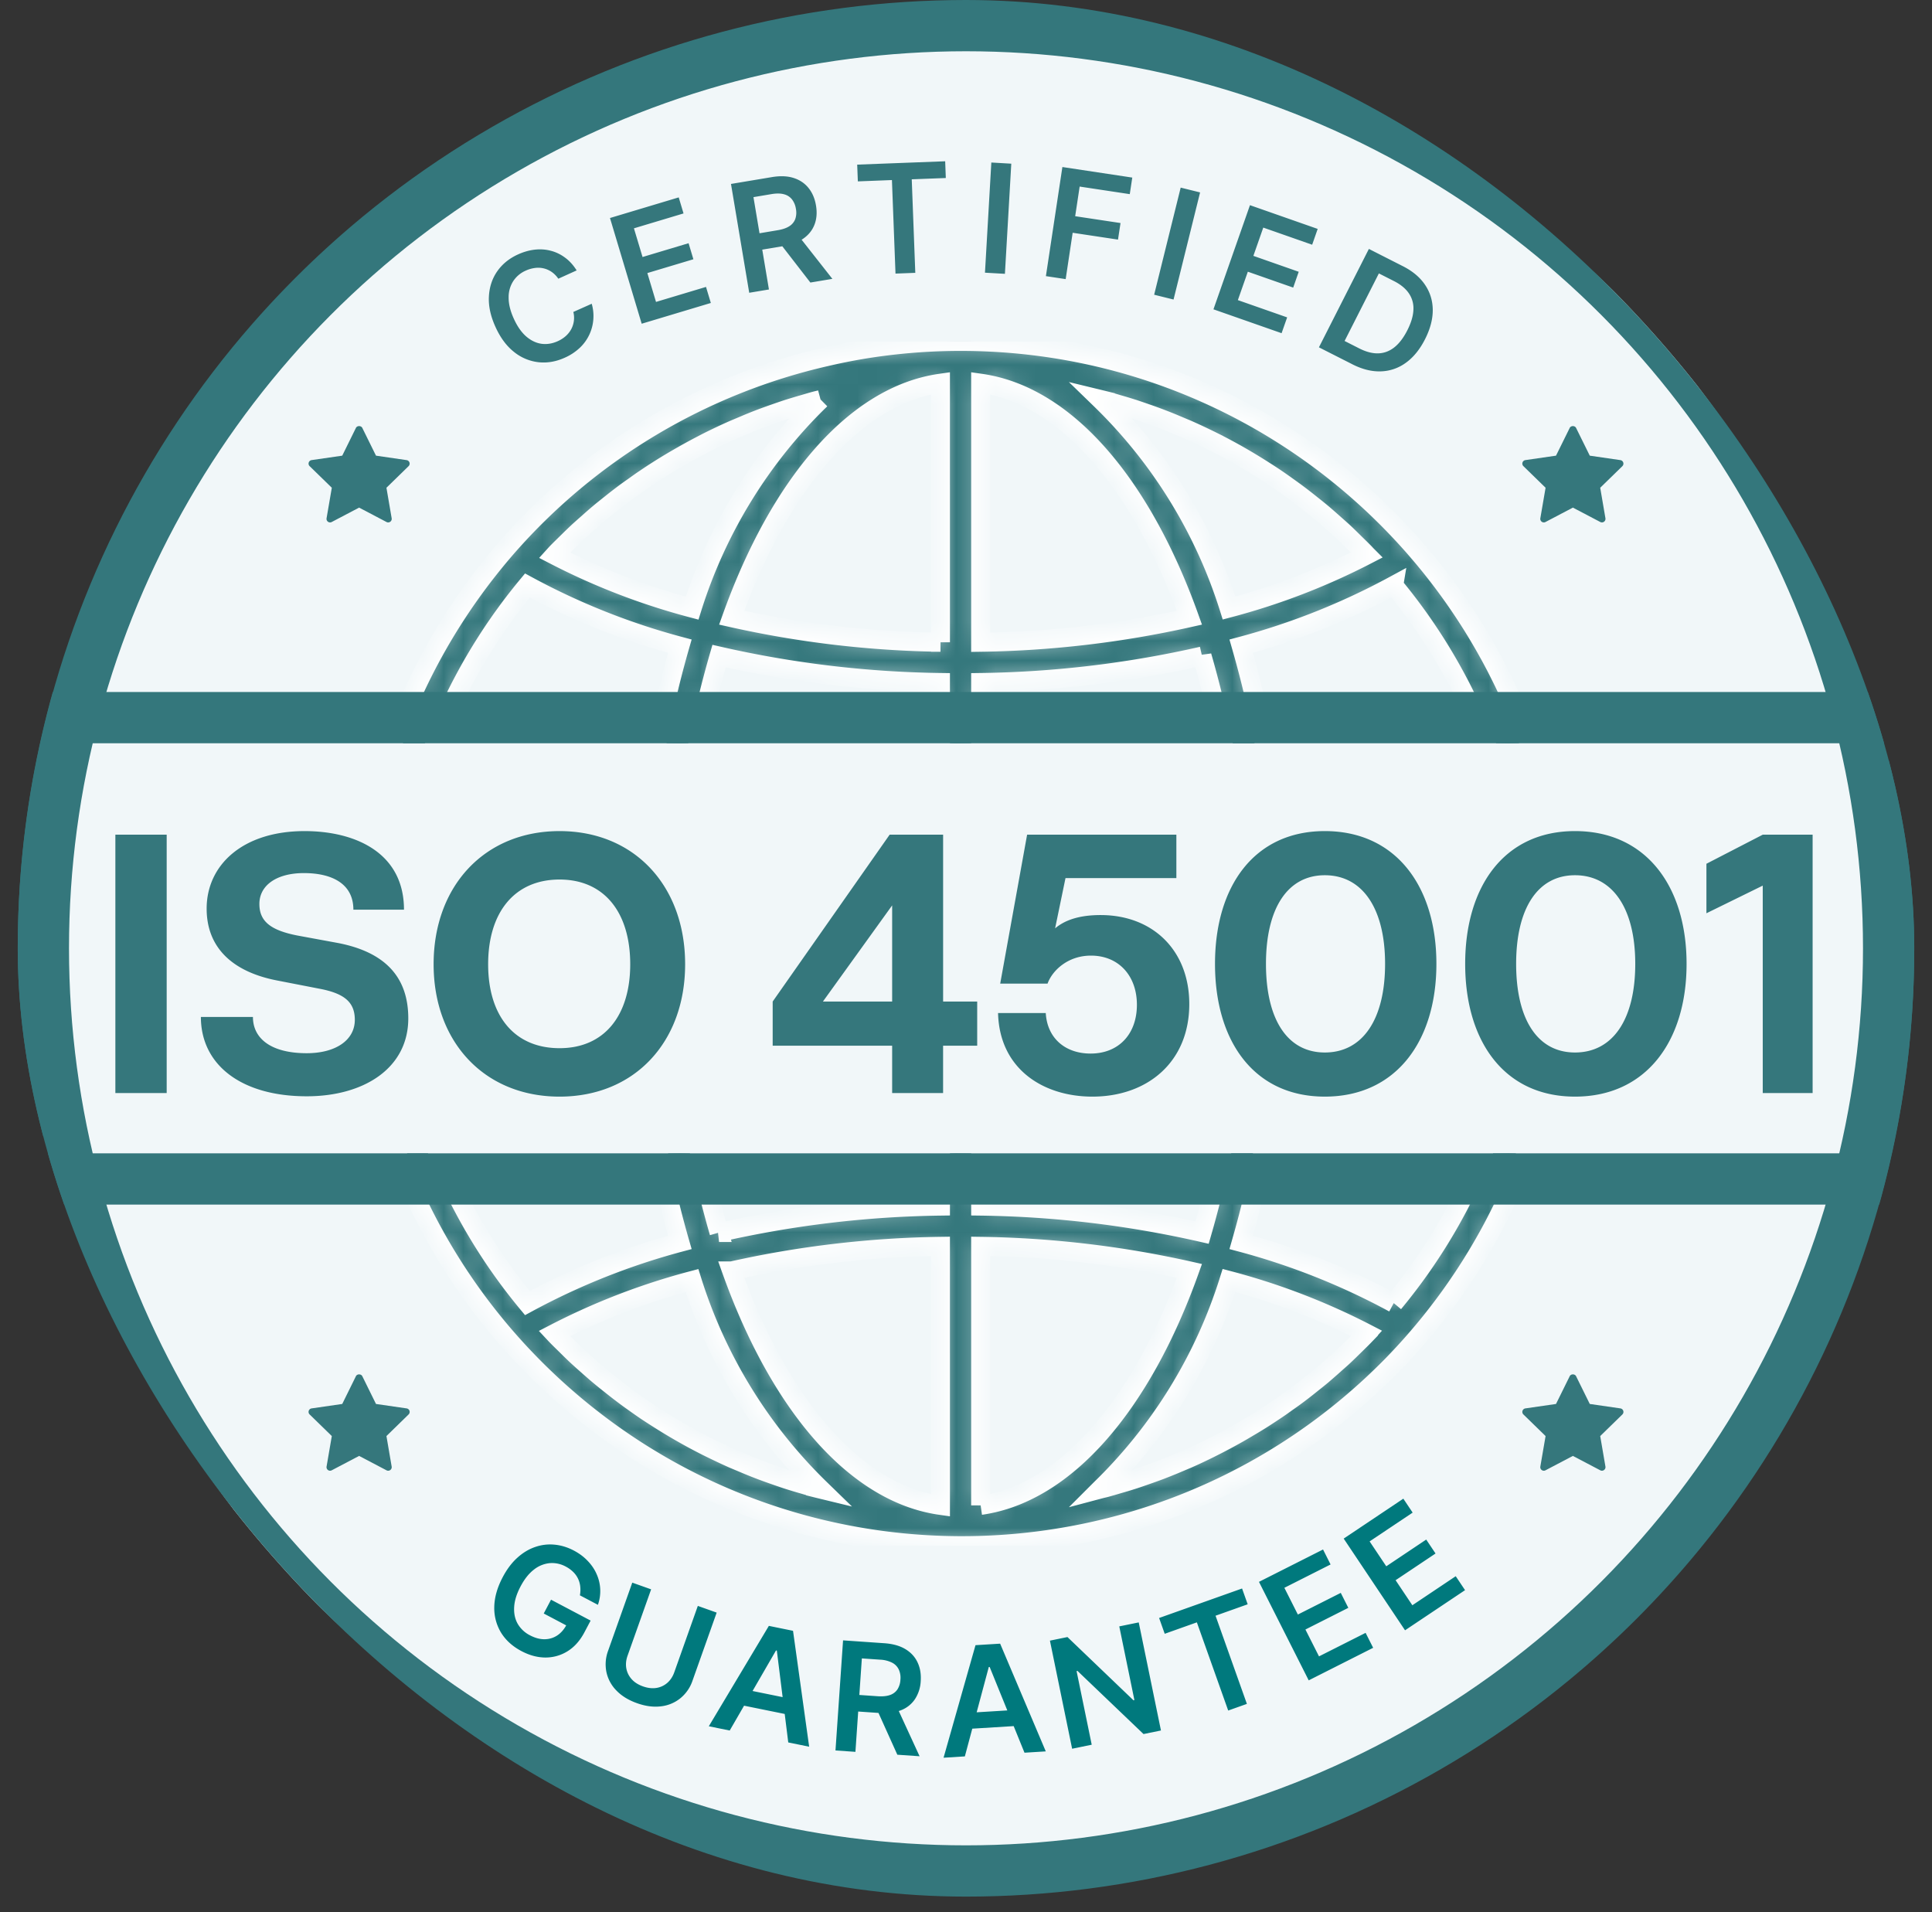 <svg xmlns="http://www.w3.org/2000/svg" width="98" height="97" fill="none"><rect width="100%" height="100%" fill="#333333" stroke="none"/><g clip-path="url(#a)"><circle cx="49" cy="48.1" r="46.8" fill="#F1F7F9" stroke="#34777C" stroke-width="2.6"/><g clip-path="url(#b)"><mask id="c" fill="#fff"><path d="M48.724 17.318q-1.644 0-3.278.177a29 29 0 0 0-3.52.596 30.55 30.55 0 0 0-16.19 9.645c-11.092 12.735-9.76 32.05 2.974 43.143 12.192 10.62 30.544 9.913 41.883-1.613q.574-.587 1.12-1.209a30.53 30.53 0 0 0 7.59-20.16c0-16.888-13.691-30.579-30.58-30.579M28.217 28.056c.16-.167.328-.327.492-.489.19-.186.378-.374.572-.554.17-.16.345-.312.52-.467.196-.174.392-.349.594-.517.177-.15.36-.294.541-.438q.305-.246.618-.483.278-.21.564-.408c.21-.15.422-.306.638-.447a27 27 0 0 1 1.241-.79 34 34 0 0 1 1.281-.726q.306-.163.612-.32a30 30 0 0 1 1.328-.626l.725-.306q.314-.13.634-.253.37-.138.746-.269.319-.113.642-.219.382-.12.766-.231c.216-.062.429-.127.645-.185.082-.021.165-.038.247-.06a25.3 25.3 0 0 0-6.514 10.578 34.2 34.2 0 0 1-6.984-2.688q.049-.054.092-.102m-1.466 1.642a35.4 35.4 0 0 0 7.735 3.078 53 53 0 0 0-2.058 14.102h-12.22a28.48 28.48 0 0 1 6.543-17.18m0 36.398a28.48 28.48 0 0 1-6.544-17.18h12.221a52.9 52.9 0 0 0 2.058 14.102 35.4 35.4 0 0 0-7.735 3.078M41.37 75.47c-.206-.052-.42-.12-.631-.182q-.388-.11-.772-.233-.322-.106-.64-.218a24 24 0 0 1-1.38-.521l-.728-.306a27 27 0 0 1-.62-.283 45 45 0 0 1-.714-.345 28.09 28.09 0 0 1-2.557-1.458 27 27 0 0 1-.579-.376q-.325-.222-.645-.453-.28-.198-.556-.408a26 26 0 0 1-.624-.488q-.271-.214-.536-.434c-.204-.17-.4-.346-.599-.521q-.261-.23-.516-.463c-.195-.181-.384-.37-.573-.556-.164-.162-.331-.322-.492-.489l-.088-.094a34.2 34.2 0 0 1 6.984-2.69 25.3 25.3 0 0 0 6.514 10.579q-.124-.03-.248-.061m6.335.887c-4.362-.62-8.185-5.172-10.591-11.894a51.8 51.8 0 0 1 10.59-1.247zm0-15.18c-3.78.05-7.545.499-11.231 1.34a51 51 0 0 1-2.007-13.6h13.238zm0-14.3H34.467a51 51 0 0 1 2.007-13.6c3.686.84 7.45 1.29 11.23 1.34zm0-14.299a51.7 51.7 0 0 1-10.591-1.247c2.406-6.722 6.229-11.274 10.59-11.894zm22.992-2.88a28.5 28.5 0 0 1 6.543 17.18H65.02a52.9 52.9 0 0 0-2.059-14.102 35.5 35.5 0 0 0 7.736-3.079M56.07 20.323c.214.053.427.12.639.183q.389.11.771.233.323.106.64.218a24 24 0 0 1 1.38.521l.728.306q.312.137.621.283.355.167.714.345a28.09 28.09 0 0 1 2.557 1.458q.291.184.578.376.325.221.644.452a24 24 0 0 1 1.182.895q.27.212.536.434c.204.17.4.346.598.52.173.155.348.307.517.464.195.181.383.37.573.556.164.162.331.322.492.488q.044.049.088.095a34.2 34.2 0 0 1-6.985 2.69 25.3 25.3 0 0 0-6.522-10.578q.124.03.249.061m-6.327-.886c4.362.62 8.185 5.172 10.59 11.894a51.8 51.8 0 0 1-10.59 1.247zm0 15.18c3.78-.05 7.545-.5 11.23-1.34a51 51 0 0 1 2.008 13.6H49.743zm0 14.3h13.238a51 51 0 0 1-2.007 13.6 53.7 53.7 0 0 0-11.23-1.34zm0 27.44V63.216c3.564.05 7.113.467 10.59 1.247-2.405 6.722-6.228 11.274-10.59 11.894m19.488-8.62c-.161.167-.327.327-.491.489-.19.186-.38.375-.574.556-.17.158-.344.306-.517.464q-.296.264-.596.52c-.179.149-.36.292-.542.437q-.303.246-.617.483-.279.21-.564.408c-.21.15-.423.306-.638.446q-.29.195-.583.382-.327.21-.66.407c-.203.12-.398.236-.599.351a30 30 0 0 1-1.995 1.037c-.203.097-.415.193-.625.285l-.725.306q-.316.129-.633.252-.373.14-.75.27-.316.112-.638.218-.381.122-.77.232a27 27 0 0 1-.642.185c-.083.021-.165.038-.248.06a25.3 25.3 0 0 0 6.514-10.578c2.42.638 4.762 1.539 6.985 2.688q-.05.055-.092.102m1.466-1.64a35.4 35.4 0 0 0-7.736-3.079 53 53 0 0 0 2.058-14.102H77.24a28.48 28.48 0 0 1-6.543 17.18"/></mask><path fill="#34777C" stroke="#fff" stroke-width=".962" d="M48.724 17.318q-1.644 0-3.278.177a29 29 0 0 0-3.52.596 30.55 30.55 0 0 0-16.19 9.645c-11.092 12.735-9.76 32.05 2.974 43.143 12.192 10.62 30.544 9.913 41.883-1.613q.574-.587 1.12-1.209a30.53 30.53 0 0 0 7.59-20.16c0-16.888-13.691-30.579-30.58-30.579ZM28.217 28.056c.16-.167.328-.327.492-.489.19-.186.378-.374.572-.554.17-.16.345-.312.52-.467.196-.174.392-.349.594-.517.177-.15.36-.294.541-.438q.305-.246.618-.483.278-.21.564-.408c.21-.15.422-.306.638-.447a27 27 0 0 1 1.241-.79 34 34 0 0 1 1.281-.726q.306-.163.612-.32a30 30 0 0 1 1.328-.626l.725-.306q.314-.13.634-.253.37-.138.746-.269.319-.113.642-.219.382-.12.766-.231c.216-.062.429-.127.645-.185.082-.021.165-.038.247-.06a25.3 25.3 0 0 0-6.514 10.578 34.2 34.2 0 0 1-6.984-2.688q.049-.054.092-.102Zm-1.466 1.642a35.4 35.4 0 0 0 7.735 3.078 53 53 0 0 0-2.058 14.102h-12.22a28.48 28.48 0 0 1 6.543-17.18Zm0 36.398a28.48 28.48 0 0 1-6.544-17.18h12.221a52.9 52.9 0 0 0 2.058 14.102 35.4 35.4 0 0 0-7.735 3.078ZM41.37 75.47c-.206-.052-.42-.12-.631-.182q-.388-.11-.772-.233-.322-.106-.64-.218a24 24 0 0 1-1.38-.521l-.728-.306a27 27 0 0 1-.62-.283 45 45 0 0 1-.714-.345 28.09 28.09 0 0 1-2.557-1.458 27 27 0 0 1-.579-.376q-.325-.222-.645-.453-.28-.198-.556-.408a26 26 0 0 1-.624-.488q-.271-.214-.536-.434c-.204-.17-.4-.346-.599-.521q-.261-.23-.516-.463c-.195-.181-.384-.37-.573-.556-.164-.162-.331-.322-.492-.489l-.088-.094a34.2 34.2 0 0 1 6.984-2.69 25.3 25.3 0 0 0 6.514 10.579q-.124-.03-.248-.061Zm6.335.887c-4.362-.62-8.185-5.172-10.591-11.894a51.8 51.8 0 0 1 10.59-1.247zm0-15.18c-3.78.05-7.545.499-11.231 1.34a51 51 0 0 1-2.007-13.6h13.238zm0-14.3H34.467a51 51 0 0 1 2.007-13.6c3.686.84 7.45 1.29 11.23 1.34zm0-14.299a51.7 51.7 0 0 1-10.591-1.247c2.406-6.722 6.229-11.274 10.59-11.894zm22.992-2.88a28.5 28.5 0 0 1 6.543 17.18H65.02a52.9 52.9 0 0 0-2.059-14.102 35.5 35.5 0 0 0 7.736-3.079ZM56.07 20.323c.214.053.427.12.639.183q.389.11.771.233.323.106.64.218a24 24 0 0 1 1.38.521l.728.306q.312.137.621.283.355.167.714.345a28.09 28.09 0 0 1 2.557 1.458q.291.184.578.376.325.221.644.452a24 24 0 0 1 1.182.895q.27.212.536.434c.204.17.4.346.598.52.173.155.348.307.517.464.195.181.383.37.573.556.164.162.331.322.492.488q.044.049.088.095a34.2 34.2 0 0 1-6.985 2.69 25.3 25.3 0 0 0-6.522-10.578q.124.03.249.061Zm-6.327-.886c4.362.62 8.185 5.172 10.59 11.894a51.8 51.8 0 0 1-10.59 1.247zm0 15.18c3.78-.05 7.545-.5 11.23-1.34a51 51 0 0 1 2.008 13.6H49.743zm0 14.3h13.238a51 51 0 0 1-2.007 13.6 53.7 53.7 0 0 0-11.23-1.34zm0 27.44V63.216c3.564.05 7.113.467 10.59 1.247-2.405 6.722-6.228 11.274-10.59 11.894Zm19.488-8.62c-.161.167-.327.327-.491.489-.19.186-.38.375-.574.556-.17.158-.344.306-.517.464q-.296.264-.596.52c-.179.149-.36.292-.542.437q-.303.246-.617.483-.279.21-.564.408c-.21.15-.423.306-.638.446q-.29.195-.583.382-.327.21-.66.407c-.203.12-.398.236-.599.351a30 30 0 0 1-1.995 1.037c-.203.097-.415.193-.625.285l-.725.306q-.316.129-.633.252-.373.14-.75.27-.316.112-.638.218-.381.122-.77.232a27 27 0 0 1-.642.185c-.083.021-.165.038-.248.06a25.3 25.3 0 0 0 6.514-10.578c2.42.638 4.762 1.539 6.985 2.688q-.05.055-.092.102Zm1.466-1.64a35.4 35.4 0 0 0-7.736-3.079 53 53 0 0 0 2.058-14.102H77.24a28.48 28.48 0 0 1-6.543 17.18Z" mask="url(#c)"/></g><path fill="#F1F7F9" d="M4.8 37.7h88.4v20.8H4.8z"/><path stroke="#34777C" stroke-width="2.6" d="M.9 36.4h96.2v23.4H.9z"/><path fill="#35777C" d="M8.455 42.337v13.104H5.852V42.337zm12.255 9.319c0 2.53-2.257 3.95-5.15 3.95-3.331 0-5.37-1.602-5.37-4.023h2.64c0 1.074.891 1.838 2.73 1.838 1.455 0 2.438-.655 2.438-1.692 0-.91-.546-1.347-1.82-1.584l-2.056-.4c-2.348-.437-3.64-1.693-3.64-3.658 0-2.22 1.838-3.932 4.968-3.932 2.566 0 5.042 1.092 5.042 3.986h-2.567c0-1.31-1.073-1.856-2.511-1.856-1.383 0-2.257.619-2.257 1.565 0 .855.528 1.329 1.93 1.602l2.074.382c2.42.473 3.549 1.765 3.549 3.822m7.673 3.967c-3.804 0-6.388-2.766-6.388-6.715 0-3.968 2.584-6.753 6.388-6.753s6.37 2.785 6.37 6.753c0 3.949-2.566 6.715-6.37 6.715m0-2.457c2.275 0 3.585-1.656 3.585-4.258 0-2.621-1.31-4.296-3.585-4.296-2.293 0-3.622 1.675-3.622 4.296 0 2.62 1.329 4.258 3.622 4.258m16.871 2.275V53.04h-6.06V50.8l5.933-8.463h2.712V50.8h1.729v2.239h-1.73v2.402zm-3.512-4.64h3.512v-4.878zm14.089-4.387c2.639 0 4.495 1.784 4.495 4.514 0 2.948-2.129 4.695-4.914 4.695-2.475 0-4.713-1.383-4.786-4.24h2.42c.073 1.274.983 2.056 2.275 2.056 1.42 0 2.348-.982 2.348-2.475 0-1.474-.928-2.493-2.33-2.493-1.182 0-1.965.764-2.202 1.42h-2.402l1.365-7.554h7.571v2.203h-5.624l-.527 2.548c.473-.4 1.183-.674 2.311-.674m11.37-4.259c3.603 0 5.66 2.803 5.66 6.734s-2.057 6.734-5.66 6.734c-3.586 0-5.57-2.802-5.57-6.734 0-3.93 1.984-6.734 5.57-6.734m3.057 6.734c0-2.784-1.128-4.495-3.057-4.495-1.911 0-2.985 1.71-2.985 4.495 0 2.803 1.074 4.496 2.985 4.496 1.929 0 3.057-1.693 3.057-4.496m9.633-6.734c3.603 0 5.66 2.803 5.66 6.734s-2.057 6.734-5.66 6.734c-3.586 0-5.57-2.802-5.57-6.734 0-3.93 1.984-6.734 5.57-6.734m3.057 6.734c0-2.784-1.128-4.495-3.057-4.495-1.911 0-2.985 1.71-2.985 4.495 0 2.803 1.074 4.496 2.985 4.496 1.929 0 3.057-1.693 3.057-4.496m8.997 6.552h-2.53v-10.52l-2.857 1.402v-2.511l2.857-1.475h2.53zM29.25 13.716l-.93.421a1.3 1.3 0 0 0-.331-.34 1.2 1.2 0 0 0-.852-.205 1.6 1.6 0 0 0-.465.133 1.45 1.45 0 0 0-.643.542 1.5 1.5 0 0 0-.228.835q-.002.48.259 1.056.264.585.627.904.365.315.776.375.412.056.826-.13a1.6 1.6 0 0 0 .401-.254q.174-.154.279-.345a1.215 1.215 0 0 0 .113-.885l.933-.416q.112.387.082.785a2.2 2.2 0 0 1-.677 1.44 2.7 2.7 0 0 1-.769.51q-.672.304-1.34.23a2.4 2.4 0 0 1-1.239-.522q-.57-.45-.941-1.272-.374-.824-.331-1.548.041-.726.427-1.276.387-.55 1.055-.852.426-.192.846-.239t.81.056q.39.1.726.35.337.247.586.647M32.549 16.42l-1.608-5.362 3.487-1.046.244.814-2.516.755.437 1.455 2.335-.7.244.814-2.335.7.439 1.464 2.536-.761.245.814zM38.004 14.85l-.925-5.52 2.07-.346q.636-.107 1.104.042.47.149.76.51.29.36.378.887.09.531-.072.96-.16.426-.56.712-.4.284-1.037.39l-1.475.247-.139-.83 1.34-.225q.372-.062.592-.204a.74.74 0 0 0 .3-.364 1 1 0 0 0 .032-.515 1.03 1.03 0 0 0-.2-.482.75.75 0 0 0-.406-.259q-.255-.07-.63-.008l-.917.154.785 4.684zm2.432-2.978 1.786 2.272-1.116.187-1.761-2.276zM43.514 9.2l-.033-.85 4.463-.17.032.849-1.728.066.18 4.744-1.004.038-.181-4.744zM51.297 8.302l-.323 5.587-1.012-.058.323-5.588zM53.053 14.006l.836-5.534 3.545.535-.127.84-2.542-.384-.227 1.503 2.3.347-.128.84-2.3-.347-.354 2.351zM60.874 9.76l-1.346 5.433-.984-.244 1.346-5.433zM61.552 15.689l1.852-5.282 3.435 1.204-.28.802-2.48-.869-.502 1.434 2.3.807-.28.802-2.301-.806-.506 1.441 2.5.876-.282.802zM68.594 18.475l-1.692-.858 2.534-4.991 1.725.876q.743.377 1.125.947.385.57.39 1.274.003.705-.391 1.481-.396.78-.97 1.194a2.25 2.25 0 0 1-1.268.438q-.694.025-1.453-.36m-.39-1.181.743.377q.521.264.966.251.447-.015.815-.306.369-.294.66-.867.29-.573.307-1.04a1.34 1.34 0 0 0-.23-.83q-.246-.364-.752-.621l-.77-.391z"/><g clip-path="url(#d)"><path fill="#35777C" d="m20.725 23.645-1.123 1.095.265 1.547a.18.18 0 0 1-.262.19l-1.389-.73-1.389.73a.18.18 0 0 1-.262-.19l.266-1.547-1.124-1.095a.18.18 0 0 1 .1-.308l1.553-.225.694-1.407c.061-.123.263-.123.324 0l.694 1.407 1.553.226a.18.18 0 0 1 .1.307"/></g><g clip-path="url(#e)"><path fill="#35777C" d="m20.725 71.745-1.123 1.095.265 1.547a.18.18 0 0 1-.262.19l-1.389-.73-1.389.73a.18.18 0 0 1-.262-.19l.266-1.547-1.124-1.095a.18.18 0 0 1 .1-.308l1.553-.225.694-1.408c.061-.123.263-.123.324 0l.694 1.408 1.553.225a.18.18 0 0 1 .1.308"/></g><g clip-path="url(#f)"><path fill="#35777C" d="M82.294 23.645 81.17 24.74l.265 1.547a.18.18 0 0 1-.261.19l-1.39-.73-1.389.73a.18.18 0 0 1-.262-.19l.266-1.547-1.124-1.095a.18.18 0 0 1 .1-.308l1.553-.225.695-1.407c.06-.123.262-.123.323 0l.695 1.407 1.552.226a.18.18 0 0 1 .1.307"/></g><g clip-path="url(#g)"><path fill="#35777C" d="M82.294 71.745 81.17 72.84l.265 1.547a.18.18 0 0 1-.261.19l-1.39-.73-1.389.73a.18.18 0 0 1-.262-.19l.266-1.547-1.124-1.095a.18.18 0 0 1 .1-.308l1.553-.225.695-1.408c.06-.123.262-.123.323 0l.695 1.408 1.552.225a.18.18 0 0 1 .1.308"/></g><path fill="#00797D" d="M29.415 80.918a1.5 1.5 0 0 0 .018-.439 1.2 1.2 0 0 0-.11-.4 1.2 1.2 0 0 0-.245-.344 1.6 1.6 0 0 0-.38-.275 1.45 1.45 0 0 0-.816-.174 1.52 1.52 0 0 0-.802.33q-.381.294-.674.85-.297.56-.325 1.043-.03.482.177.85a1.5 1.5 0 0 0 .624.587q.378.2.73.2.354 0 .644-.186.292-.189.482-.549l.186.139-1.343-.71.37-.7 2.008 1.06-.314.594q-.336.636-.851.957a2.1 2.1 0 0 1-1.122.322q-.605 0-1.22-.325-.683-.361-1.039-.941a2.4 2.4 0 0 1-.341-1.302q.014-.723.427-1.506.316-.6.735-.98.42-.382.9-.548.482-.17.986-.123.505.045.991.301.411.217.702.526.294.306.452.671.163.367.181.763a2.1 2.1 0 0 1-.117.791zM35.397 81.455l.956.34-1.223 3.445a1.96 1.96 0 0 1-.622.902 1.9 1.9 0 0 1-.985.407q-.567.07-1.21-.16-.648-.229-1.044-.64a1.9 1.9 0 0 1-.508-.937 1.97 1.97 0 0 1 .088-1.09l1.223-3.447.956.34-1.195 3.366q-.117.33-.064.638.056.31.269.55t.577.368q.363.129.68.079a1.1 1.1 0 0 0 .555-.258q.236-.207.353-.537zM37.014 87.776l-1.06-.216L39 82.468l1.226.25.818 5.878-1.06-.216-.579-4.658-.042-.008zm.473-2.144 2.892.589-.162.798-2.893-.588zM42.38 88.787l.384-5.584 2.094.145q.644.045 1.065.298.423.254.619.672.198.417.161.951a1.83 1.83 0 0 1-.293.917 1.5 1.5 0 0 1-.71.562q-.456.181-1.1.138l-1.49-.103.057-.84 1.355.094q.376.025.623-.062a.74.74 0 0 0 .376-.283 1 1 0 0 0 .152-.494 1 1 0 0 0-.082-.515.75.75 0 0 0-.335-.346 1.5 1.5 0 0 0-.611-.155l-.928-.064-.326 4.739zm3.058-2.331 1.208 2.625-1.129-.078-1.183-2.623zM48.942 89.088l-1.08.067 1.62-5.708 1.25-.077 2.315 5.464-1.08.067-1.767-4.349-.044.003zm-.1-2.193 2.946-.181.05.812-2.946.182zM57.762 82.292l1.127 5.482-.884.181-3.35-3.203-.046.01.768 3.734-.994.204-1.126-5.483.889-.182 3.348 3.207.048-.01-.767-3.738zM59.08 82.869l-.285-.801 4.208-1.496.285.801-1.63.58 1.59 4.472-.948.337-1.59-4.473zM66.384 85.231l-2.523-4.996 3.25-1.641.382.759-2.344 1.184.685 1.356 2.176-1.099.383.759-2.176 1.099.689 1.363 2.364-1.193.383.758zM71.27 82.692l-3.112-4.651 3.025-2.025.473.707-2.183 1.46.845 1.263 2.026-1.356.473.707-2.026 1.355.85 1.27 2.2-1.473.473.707z"/></g><defs><clipPath id="a"><rect width="96.2" height="96.2" x=".9" fill="#fff" rx="48.1"/></clipPath><clipPath id="b"><path fill="#fff" d="M18.216 17.316h61.087v61.087H18.216z"/></clipPath><clipPath id="d"><path fill="#fff" d="M15.33 21.164h5.772v5.772H15.33z"/></clipPath><clipPath id="e"><path fill="#fff" d="M15.33 69.264h5.772v5.772H15.33z"/></clipPath><clipPath id="f"><path fill="#fff" d="M76.898 21.164h5.772v5.772h-5.772z"/></clipPath><clipPath id="g"><path fill="#fff" d="M76.898 69.264h5.772v5.772h-5.772z"/></clipPath></defs></svg>